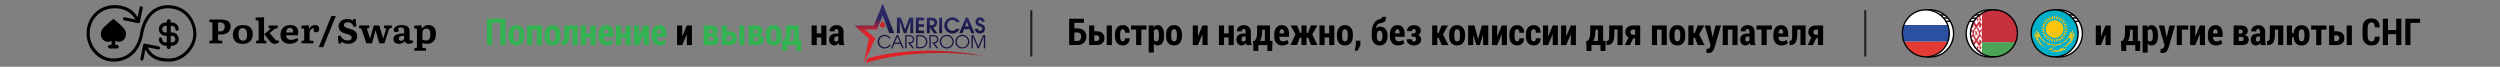 <?xml version="1.0" encoding="UTF-8"?>
<svg id="a" xmlns="http://www.w3.org/2000/svg" xmlns:xlink="http://www.w3.org/1999/xlink" viewBox="0 0 970 25.9">
  <rect x="0" y="0" width="970" height="25.9" fill="#808080" stroke="none"/>
  <defs>
    <linearGradient id="b" x1="335.77" y1="153.08" x2="382.5" y2="153.08" gradientTransform="translate(0 175.12) scale(1 -1)" gradientUnits="userSpaceOnUse">
      <stop offset=".33" stop-color="#df2128"/>
      <stop offset="1" stop-color="#9b1e21"/>
    </linearGradient>
    <linearGradient id="c" x1="337.42" y1="162.62" x2="337.42" y2="168.21" gradientTransform="translate(0 175.12) scale(1 -1)" gradientUnits="userSpaceOnUse">
      <stop offset="0" stop-color="#e0242b"/>
      <stop offset="1" stop-color="#292764"/>
    </linearGradient>
    <linearGradient id="d" x1="344.42" y1="162.44" x2="344.42" y2="168.39" gradientTransform="translate(0 175.12) scale(1 -1)" gradientUnits="userSpaceOnUse">
      <stop offset="0" stop-color="#171442"/>
      <stop offset="1" stop-color="#292865"/>
    </linearGradient>
    <linearGradient id="e" x1="351.17" y1="162.27" x2="351.17" y2="168.56" xlink:href="#d"/>
    <linearGradient id="f" x1="356.96" y1="162.27" x2="356.96" y2="168.56" xlink:href="#d"/>
    <linearGradient id="g" x1="361.65" y1="162.27" x2="361.65" y2="168.56" xlink:href="#d"/>
    <linearGradient id="h" x1="364.96" y1="162.27" x2="364.96" y2="168.56" xlink:href="#d"/>
    <linearGradient id="i" x1="369.36" y1="162.27" x2="369.36" y2="168.56" xlink:href="#d"/>
    <linearGradient id="j" x1="375.16" y1="162.27" x2="375.16" y2="168.56" xlink:href="#d"/>
    <linearGradient id="k" x1="380.23" y1="162.27" x2="380.23" y2="168.56" xlink:href="#d"/>
    <clipPath id="l">
      <ellipse cx="747.22" cy="12.94" rx="9.09" ry="9.13" transform="translate(150.13 462.37) rotate(-37.96)" fill="none" stroke-width="0"/>
    </clipPath>
    <clipPath id="m">
      <rect x="733.09" y="3.23" width="27.22" height="19.44" rx="1.94" ry="1.94" fill="none" stroke-width="0"/>
    </clipPath>
    <mask id="n" data-name="mask" x="733.09" y="3.23" width="27.22" height="19.44" maskUnits="userSpaceOnUse">
      <g id="o" data-name="mask0 503 2726">
        <rect x="733.33" y="3.47" width="26.73" height="18.96" rx="1.7" ry="1.7" fill="#fff" stroke="#fff" stroke-miterlimit="114.29" stroke-width=".49"/>
      </g>
    </mask>
    <clipPath id="p">
      <ellipse cx="797.19" cy="12.94" rx="9.09" ry="9.13" transform="translate(160.7 493.11) rotate(-37.96)" fill="none" stroke-width="0"/>
    </clipPath>
    <clipPath id="q">
      <rect x="783.06" y="3.23" width="27.22" height="19.44" rx="1.94" ry="1.94" fill="none" stroke-width="0"/>
    </clipPath>
    <clipPath id="r">
      <ellipse cx="773.66" cy="12.94" rx="9.13" ry="9.09" transform="translate(287.56 614.96) rotate(-52.04)" fill="none" stroke-width="0"/>
    </clipPath>
    <clipPath id="s">
      <rect x="760.56" y="3.23" width="27.22" height="19.44" rx="1.94" ry="1.94" fill="none" stroke-width="0"/>
    </clipPath>
  </defs>
  <g>
    <path d="m341.46,10c.01-1.04.98-1.73.98-1.73,0,0,.96.69.96,1.73v.02c0,.29-.25.52-.54.52-.15,0-.29-.07-.39-.17,0,.22.11.42.29.54v.04h-.67v-.04c.18-.12.29-.32.3-.54-.2.22-.54.23-.76.03-.11-.1-.17-.24-.17-.39h0Z" fill="#ce2128" stroke-width="0"/>
    <path d="m335.77,24.42l1.09-1.84s19.7-6.12,45.65-.68c0,0-23.55-4.32-46.74,2.52h0Z" fill="url(#b)" stroke-width="0"/>
    <path d="m343.24,18.37c-1.19-.03-2.14-.99-2.17-2.18,0-1.15.96-2.2,2.16-2.2.71,0,1.38.35,1.78.94h.58c-.2-.48-1.03-1.4-2.35-1.4-1.47-.04-2.68,1.12-2.72,2.59-.04,1.47,1.12,2.68,2.59,2.72.05,0,.09,0,.14,0,.99-.01,1.9-.56,2.37-1.44h-.58c-.69.94-1.53.97-1.78.97Z" fill="#161341" stroke-width="0"/>
    <path d="m347.89,13.61l-2.19,5.13h.52l.76-1.73h2.39l.74,1.73h.56l-2.21-5.13h-.58Zm-.72,2.94l1.01-2.36.98,2.36h-1.99Z" fill="#161341" stroke-width="0"/>
    <path d="m354.72,15.27c0-.63-.35-1.2-.92-1.46-.24-.11-.58-.19-1.26-.19h-1.31v5.13h.51v-4.67h.9c.34-.03.69.04,1,.19.54.32.72,1.01.41,1.55-.15.26-.4.45-.69.52-.23.07-.45.08-1.1.08l1.75,2.33h.65l-1.45-1.92c.85-.02,1.52-.72,1.52-1.56Z" fill="#161341" stroke-width="0"/>
    <path d="m358.65,14.04c-.51-.29-1.09-.44-1.67-.42h-1.49v5.13h1.5c.59.01,1.16-.13,1.67-.42,1.18-.77,1.52-2.35.76-3.53-.2-.3-.46-.56-.76-.76h0Zm-.15,3.83c-.59.42-1.3.42-1.76.42h-.74v-4.2h.74c.76,0,1.24.1,1.69.4.55.39.87,1.03.87,1.7,0,.65-.3,1.27-.8,1.68h0Z" fill="#161341" stroke-width="0"/>
    <path d="m364.1,15.27c0-.62-.35-1.2-.92-1.46-.24-.11-.58-.19-1.26-.19h-1.31v5.13h.51v-4.67h.9c.34-.03.69.04,1,.19.54.32.72,1.01.41,1.55-.15.26-.4.45-.69.52-.23.07-.45.08-1.1.08l1.74,2.33h.65l-1.45-1.92c.85-.02,1.53-.71,1.53-1.56Z" fill="#161341" stroke-width="0"/>
    <path d="m367.35,13.52c-1.49,0-2.7,1.19-2.71,2.68,0,0,0,0,0,0,0,1.44,1.26,2.62,2.71,2.62s2.72-1.14,2.72-2.66c-.02-1.48-1.24-2.67-2.72-2.65Zm0,4.85c-1.21,0-2.19-1-2.18-2.21,0-1.21,1-2.19,2.21-2.18,1.21,0,2.18.99,2.18,2.2-.01,1.21-1,2.19-2.21,2.19h0Z" fill="#161341" stroke-width="0"/>
    <path d="m373.38,13.52c-1.49-.01-2.7,1.19-2.71,2.67,0,0,0,0,0,0,0,1.44,1.26,2.62,2.71,2.62s2.72-1.14,2.72-2.66c-.02-1.48-1.24-2.67-2.72-2.65Zm0,4.85c-1.21,0-2.19-1-2.18-2.21,0-1.21,1-2.19,2.21-2.18,1.21,0,2.18.99,2.18,2.2-.01,1.21-1,2.19-2.21,2.19h0Z" fill="#161341" stroke-width="0"/>
    <polygon points="379.58 17.98 377.72 13.61 376.93 13.61 376.93 18.75 377.44 18.75 377.44 14.18 377.45 14.18 379.36 18.75 379.8 18.75 381.72 14.18 381.73 14.18 381.73 18.75 382.25 18.75 382.25 13.61 381.46 13.61 379.58 17.98" fill="#161341" stroke-width="0"/>
    <polygon points="342.44 1.68 338.98 9.91 331.51 9.91 337.13 14.97 335.21 24.46 339.62 14.89 335.64 11.47 340.27 11.47 343.33 4.06 342.44 1.68" fill="url(#c)" stroke-width="0"/>
    <path d="m341.86,3.07l.65-1.62,4.46,11.37h-1.99l-2.5-6.79" fill="url(#d)" stroke-width="0"/>
    <path d="m348.01,6.85h1.55l1.61,4.58h.02l1.59-4.57h1.55v6.03h-1.12v-4.53h-.02l-1.55,4.53h-.95l-1.55-4.53h-.02v4.53h-1.11v-6.04Z" fill="url(#e)" stroke-width="0"/>
    <path d="m355.34,6.85h3.25v1.05h-2.13v1.48h2.04v1.05h-2.04v1.42h2.13v1.05h-3.25v-6.04Z" fill="url(#f)" stroke-width="0"/>
    <path d="m359.6,6.85h1.85c.7,0,1.13.13,1.47.41.45.35.71.89.71,1.46,0,.54-.21,1.06-.58,1.45-.28.26-.63.43-1,.5l1.64,2.23h-1.35l-1.6-2.31h0v2.31h-1.12v-6.04Zm1.13,2.89h.72c.92,0,1.08-.61,1.08-.93s-.2-.92-1.08-.92h-.72v1.84Z" fill="url(#g)" stroke-width="0"/>
    <path d="m364.41,6.85h1.12v6.04h-1.12v-6.04Z" fill="url(#h)" stroke-width="0"/>
    <path d="m372.32,11.2c-.5,1.1-1.59,1.8-2.79,1.8-1.74-.02-3.14-1.43-3.15-3.16.02-1.72,1.41-3.1,3.12-3.12,1.23,0,2.35.72,2.85,1.84h-1.27c-.43-.5-.95-.8-1.61-.8-.98,0-1.97.87-1.97,2.09,0,1.14.94,2.1,2.01,2.1.81,0,1.25-.47,1.52-.76h1.3Z" fill="url(#i)" stroke-width="0"/>
    <path d="m374.71,6.85h.87l2.53,6.04h-1.24l-.64-1.56h-2.16l-.64,1.56h-1.23l2.51-6.04Zm-.26,3.43h1.39l-.68-1.85h-.02l-.68,1.85Z" fill="url(#j)" stroke-width="0"/>
    <path d="m379.45,11.15c.06.6.46.81.8.81.43.03.81-.3.83-.74,0,0,0-.01,0-.02,0-.62-.4-.73-1.15-1.02-.47-.17-1.44-.47-1.44-1.74,0-.95.76-1.72,1.7-1.72.02,0,.04,0,.07,0,.96,0,1.76.76,1.78,1.72h-1.14c-.05-.54-.37-.68-.68-.68-.33-.01-.61.25-.62.58,0,.01,0,.02,0,.04,0,.52.39.64,1,.84.5.16,1.57.55,1.57,1.86s-1.01,1.92-1.96,1.92c-.78,0-1.9-.52-1.97-1.85h1.18Z" fill="url(#k)" stroke-width="0"/>
  </g>
  <g>
    <path d="m55.53,13.33h0s0,0,0,0c0,0,0,0,0,0,0,0,0-.01,0-.02,0-.02,0-.05.01-.08.01-.07.03-.19.05-.33.05-.29.13-.7.26-1.19.25-.99.68-2.3,1.39-3.59,1.41-2.57,3.9-5.04,8.31-4.9,6.28.2,9.45,5.41,9.45,10.04,0,2.25-1.04,4.62-2.77,6.43-1.72,1.8-4.08,3.01-6.66,3.01-3.53,0-5.43-.95-6.59-2.04-.59-.56-1.01-1.17-1.37-1.77-.1-.17-.19-.34-.29-.5l4.06.8c.33.07.65-.15.71-.48.07-.33-.15-.65-.48-.71l-5.37-1.06c-.33-.07-.65.15-.71.48l-1.06,5.37c-.07.33.15.65.48.71.33.06.65-.15.71-.48l.74-3.78c.05.09.1.18.15.27.39.65.88,1.37,1.58,2.04,1.43,1.35,3.65,2.38,7.42,2.38,2.97,0,5.63-1.38,7.54-3.38,1.91-2,3.11-4.65,3.11-7.27,0-5.1-3.52-11.03-10.63-11.26-5.02-.16-7.87,2.7-9.42,5.53-.77,1.41-1.24,2.82-1.51,3.87-.14.53-.22.97-.28,1.28-.03.16-.05.28-.06.37,0,.04-.01.08-.01.1,0,.01,0,.02,0,.03,0,0,0,0,0,0,0,0,0,0,0,0,0,0,0,0,0,0,0,0,0,0,0,0,0,0,0,0,0,.01,0,.02,0,.04-.01.07-.01.07-.03.17-.05.3-.05.26-.13.63-.26,1.09-.26.91-.69,2.11-1.42,3.3-1.44,2.37-4,4.73-8.61,4.73s-8.98-4.2-9.13-9.45c-.16-5.4,3.79-9.8,9.15-10.02,3.49-.15,5.61,1.01,6.94,2.26.75.71,1.24,1.44,1.6,2.05l-4.06-.84c-.33-.07-.65.14-.72.47-.07.33.14.65.47.72l5.37,1.1c.33.07.65-.14.72-.47l1.1-5.37c.07-.33-.14-.65-.47-.72-.33-.07-.65.14-.72.47l-.78,3.78c-.39-.63-.94-1.39-1.67-2.08-1.56-1.48-4-2.76-7.82-2.6-6.06.25-10.5,5.24-10.32,11.28.17,5.84,4.81,10.63,10.35,10.63,5.13,0,8.04-2.67,9.65-5.31.8-1.31,1.27-2.62,1.55-3.6.14-.49.23-.9.28-1.19.03-.14.05-.26.06-.34,0-.04.01-.07.01-.09,0-.01,0-.02,0-.03,0,0,0,0,0,0,0,0,0,0,0,0,0,0,0,0,0,0" stroke-width="0"/>
    <path d="m44.84,15.9c1.49.71,3.09.15,3.75-1.37.55-1.26.31-2.44-.53-3.5-1.05-1.33-2.41-2.32-3.68-3.41-.26-.22-.58-.19-.85.04-1.06.94-2.15,1.86-3.17,2.85-.79.77-1.31,1.71-1.25,2.88.12,2.33,2.4,3.44,4.03,2.5.03-.02.08-.01.14-.02v1.55c-.24,0-.46,0-.68,0-.43.02-.7.3-.69.72,0,.4.28.67.7.68.93,0,1.85,0,2.78,0,.41,0,.69-.29.7-.68,0-.4-.28-.7-.71-.72-.22,0-.44,0-.67,0v-1.56c.06.01.1.02.14.04Z" stroke-width="0"/>
    <path d="m64.19,16.45c-.71,0-1.28-.58-1.28-1.28,0-.35-.29-.64-.64-.64s-.64.29-.64.64c0,1.41,1.16,2.57,2.57,2.57h.52v.52c0,.43.35.77.77.77s.77-.35.77-.77v-.52h.51c1.41,0,2.57-1.16,2.57-2.57s-1.16-2.57-2.57-2.57h-.51v-2.57h.51c.71,0,1.28.58,1.28,1.28,0,.35.29.64.64.64s.64-.29.64-.64c0-1.41-1.16-2.57-2.57-2.57h-.51v-.51c0-.43-.35-.77-.77-.77s-.77.35-.77.77v.51h-.52c-1.41,0-2.57,1.16-2.57,2.57s1.16,2.57,2.57,2.57h.52v2.57h-.52Zm2.06-2.57h.51c.71,0,1.28.58,1.28,1.28s-.58,1.28-1.28,1.28h-.51v-2.57Zm-2.06-1.28c-.71,0-1.28-.58-1.28-1.28s.58-1.28,1.28-1.28h.52v2.57h-.52Z" stroke-width="0"/>
    <g>
      <path d="m94.34,9.71c-2.39,0-3.99,1.27-3.99,3.8,0,2.26,1.38,3.51,3.73,3.51,2.55,0,4.01-1.35,4.01-3.78s-1.51-3.52-3.74-3.52Zm-.05,6.08c-1.14,0-1.73-.86-1.73-2.67,0-1.59.61-2.2,1.57-2.2,1.07,0,1.75.7,1.75,2.59,0,1.52-.49,2.28-1.59,2.28Z" stroke-width="0"/>
      <path d="m85.49,7.57h-4.22v1.01l.65.03c.42.03.49.21.49.63v5.9c0,.54-.13.62-.45.63l-.69.05v1.01h4.97v-1.01l-1.08-.05c-.46-.03-.56-.17-.56-.65v-1.79c.21.04.7.07,1.19.07,1.67,0,3.68-.77,3.68-3.08s-1.88-2.75-3.98-2.75Zm-.19,4.62c-.29,0-.52-.03-.7-.05v-3.43h.66c1.23,0,1.92.41,1.92,1.64s-.62,1.84-1.88,1.84Z" stroke-width="0"/>
      <path d="m107.57,15.72c-.4,0-.67-.2-1.08-.7l-1.88-2.21,1.71-1.39c.33-.28.58-.42.94-.46l.52-.05v-1.01h-3.47l-.19.97.54.05c.29.04.3.33.03.56l-2.08,1.67v.21s2.01,2.54,2.01,2.54c.62.79,1.16,1.08,2.01,1.08.62,0,1.26-.24,1.68-.57l-.21-.79c-.24.08-.4.11-.53.11Z" stroke-width="0"/>
      <path d="m159.48,15.72c-.41,0-.56-.22-.56-.6v-2.86c0-1.6-.82-2.54-3.04-2.54-1.83,0-3.15.85-3.15,1.9,0,.54.33.86.98.86s1.05-.3,1.05-.71c0-.16-.11-.41-.37-.82.24-.19.67-.29,1.14-.29,1.08,0,1.3.6,1.3,1.39v.9c-2.99.11-4.18.62-4.18,2.22,0,1.11.83,1.84,2.17,1.84,1.1,0,1.81-.48,2.24-1.1.15.66.65,1.1,1.53,1.1.7,0,1.36-.3,1.72-.6l-.2-.82c-.21.08-.4.12-.62.12Zm-2.66-.94c0,.61-.5,1.03-1.19,1.03-.58,0-.9-.34-.9-.87,0-.73.63-1.03,2.09-1.03v.87Z" stroke-width="0"/>
      <path d="m135.47,11.11c-1.38-.37-2.04-.71-2.04-1.47,0-.66.61-1.01,1.43-1.01.97,0,1.88.38,2.38,1.77l1.05-.21-.28-2.82h-.87l-.2.65c-.58-.41-1.28-.65-2.2-.65-2.39,0-3.37,1.61-3.37,2.83,0,1.75,1.14,2.42,2.95,2.91,1.53.42,2.12.77,2.12,1.55,0,.66-.56,1.03-1.56,1.03-1.24,0-2.24-.63-2.73-1.88l-1.05.15.25,2.94h.94l.2-.71c.61.48,1.59.82,2.63.82,1.81,0,3.48-1.06,3.48-2.96,0-1.75-1.15-2.39-3.13-2.94Z" stroke-width="0"/>
      <path d="m148.94,10.88l.41.05c.41.05.49.25.34.74l-.99,3.17h-.08l-1.44-4.95h-2.16l-1.4,4.97h-.07l-1.04-3.27c-.16-.46-.11-.66.22-.67l.56-.03v-1.01h-3.88l-.16,1.03.52.05c.4.03.48.25.65.74l1.71,5.11h2.2l1.35-4.97h.07l1.43,4.97h1.98l1.61-5.04c.21-.65.41-.82.75-.85l.5-.05v-.99h-2.95l-.13.98Z" stroke-width="0"/>
      <path d="m166.26,9.71c-1.23,0-1.96.53-2.51,1.35h-.08l-.11-1.14-.24-.12-2.54.17-.12,1.05.62.04c.44.03.5.21.5.81v6.14c0,.5-.15.62-.41.65l-.61.04v.99h4.52v-.99l-.94-.07c-.38-.03-.46-.2-.46-.62v-1.39c.45.25,1.14.4,1.8.4,2.29,0,3.48-1.49,3.48-3.9,0-2.21-1.1-3.4-2.91-3.4Zm-.91,6.01c-.54,0-1.16-.17-1.46-.4v-2.58c0-.99.57-1.65,1.59-1.65s1.48.71,1.48,2.18c0,1.69-.56,2.45-1.61,2.45Z" stroke-width="0"/>
      <polygon points="123.68 18.28 125.41 18.28 130.28 6.22 128.56 6.22 123.68 18.28" stroke-width="0"/>
      <path d="m113.03,15.47c-1.18,0-1.96-.6-2.02-1.79h4.56c.09-.44.12-.9.12-1.35,0-1.67-1.16-2.62-3.03-2.62-2.26,0-3.84,1.39-3.84,3.85,0,2.08,1.34,3.45,3.69,3.45,1.4,0,2.57-.62,3.31-1.49l-.67-.78c-.61.45-1.28.73-2.12.73Zm-.49-4.63c.74,0,1.14.44,1.14,1.14,0,.19-.01.38-.04.61h-2.63c.08-1.04.62-1.75,1.53-1.75Z" stroke-width="0"/>
      <path d="m102.45,15.19V6.83l-.2-.15-3,.12-.08,1.06.62.04c.49.03.56.21.56.81v6.48c0,.46-.08.6-.38.61l-.61.04v.99h4v-.98l-.49-.05c-.34-.03-.41-.17-.41-.61Z" stroke-width="0"/>
      <path d="m122.22,9.71c-.95,0-1.76.56-2.25,1.43h-.07l-.12-1.22-.21-.12-2.55.17-.12,1.05.63.04c.42.03.49.19.49.79v3.29c0,.5-.09.63-.38.65l-.62.04v.99h4.58v-.98l-1.07-.05c-.33-.01-.4-.16-.4-.62v-2.43c0-1.16.95-2,1.79-1.69-.19.41-.24.58-.24.77,0,.4.3.71.99.71.77,0,1.16-.5,1.16-1.36s-.61-1.46-1.61-1.46Z" stroke-width="0"/>
    </g>
  </g>
  <g>
    <path d="m196.13,17.48h-1.99v-8.62h-3.18v8.62h-2V7.26h7.17v10.22Z" fill="#33b352" stroke-width="0"/>
    <path d="m197.3,13.22c0-1.02.27-1.85.81-2.5.54-.65,1.3-.97,2.27-.97s1.73.32,2.27.97c.54.65.81,1.48.81,2.5v.94c0,1.03-.27,1.86-.81,2.51-.54.64-1.3.96-2.27.96s-1.74-.32-2.28-.96-.81-1.48-.81-2.51v-.94Zm1.99.94c0,.59.08,1.05.25,1.38.16.33.45.5.86.5s.67-.17.84-.5c.17-.33.25-.79.25-1.37v-.94c0-.57-.08-1.03-.25-1.37-.17-.34-.45-.51-.85-.51s-.68.17-.85.51c-.17.34-.25.8-.25,1.36v.94Z" fill="#33b352" stroke-width="0"/>
    <path d="m210.27,17.48h-2v-6h-1.78v6h-1.99v-7.59h5.77v7.59Z" fill="#33b352" stroke-width="0"/>
    <path d="m211.29,13.22c0-1.02.27-1.85.81-2.5.54-.65,1.3-.97,2.27-.97s1.73.32,2.27.97c.54.65.81,1.48.81,2.5v.94c0,1.03-.27,1.86-.81,2.51-.54.64-1.3.96-2.27.96s-1.74-.32-2.28-.96-.81-1.48-.81-2.51v-.94Zm1.99.94c0,.59.08,1.05.25,1.38.16.33.45.5.86.5s.67-.17.84-.5c.17-.33.25-.79.25-1.37v-.94c0-.57-.08-1.03-.25-1.37-.17-.34-.45-.51-.85-.51s-.68.17-.85.51c-.17.34-.25.8-.25,1.36v.94Z" fill="#33b352" stroke-width="0"/>
    <path d="m224.15,9.89v7.59h-1.99v-6h-1.24v1.66c0,1.5-.21,2.6-.62,3.29-.41.7-1.12,1.05-2.12,1.05h-.27l-.03-1.61h.18c.39,0,.63-.18.73-.54.1-.36.14-1.09.14-2.19v-3.26h5.23Z" fill="#33b352" stroke-width="0"/>
    <path d="m231.14,17.48h-2v-2.94h-1.77v2.94h-1.99v-7.59h1.99v3.06h1.77v-3.06h2v7.59Z" fill="#33b352" stroke-width="0"/>
    <path d="m235.37,17.63c-.95,0-1.71-.31-2.27-.94s-.84-1.42-.84-2.37v-1.07c0-1.02.26-1.86.78-2.52.52-.65,1.24-.98,2.16-.98s1.58.3,2.06.89c.49.59.73,1.4.73,2.43v1.22h-3.75v.03c0,.5.11.91.34,1.24.23.32.57.48,1.03.48.37,0,.68-.04.91-.13s.51-.22.84-.42l.51,1.27c-.26.25-.61.46-1.05.62-.44.16-.92.25-1.44.25Zm-.17-6.29c-.32,0-.55.15-.7.44-.15.29-.23.68-.25,1.18h1.79v-.28c0-.42-.07-.75-.2-.98s-.34-.35-.64-.35Z" fill="#33b352" stroke-width="0"/>
    <path d="m244.73,17.48h-2v-2.94h-1.77v2.94h-1.99v-7.59h1.99v3.06h1.77v-3.06h2v7.59Z" fill="#33b352" stroke-width="0"/>
    <path d="m249.75,9.89h1.99v7.59h-1.99v-4.15h-.04s-1.74,4.15-1.74,4.15h-2v-7.59h2v4.14h.04s1.74-4.14,1.74-4.14Z" fill="#33b352" stroke-width="0"/>
    <path d="m255.96,17.63c-.95,0-1.71-.31-2.27-.94s-.84-1.42-.84-2.37v-1.07c0-1.02.26-1.86.78-2.52.52-.65,1.24-.98,2.16-.98s1.58.3,2.06.89c.49.59.73,1.4.73,2.43v1.22h-3.75v.03c0,.5.11.91.34,1.24.23.32.57.48,1.03.48.37,0,.68-.04.91-.13s.51-.22.84-.42l.51,1.27c-.26.25-.61.46-1.05.62-.44.16-.92.25-1.44.25Zm-.17-6.29c-.32,0-.55.15-.7.44-.15.29-.23.68-.25,1.18h1.79v-.28c0-.42-.07-.75-.2-.98s-.34-.35-.64-.35Z" fill="#33b352" stroke-width="0"/>
    <path d="m266.49,9.89h1.99v7.59h-1.99v-4.15h-.04s-1.74,4.15-1.74,4.15h-2v-7.59h2v4.14h.04s1.74-4.14,1.74-4.14Z" stroke-width="0"/>
    <path d="m273.01,17.48v-7.59h2.76c.87,0,1.54.18,2.02.53.48.36.73.88.73,1.58,0,.36-.11.67-.32.95-.21.28-.52.49-.91.64.53.11.93.32,1.19.63s.4.68.4,1.1c0,.72-.23,1.25-.69,1.61-.46.36-1.13.54-2,.54h-3.18Zm1.99-4.48h.82c.25,0,.43-.06.54-.18.11-.12.17-.3.17-.55,0-.27-.06-.48-.19-.6-.12-.13-.32-.19-.58-.19h-.77v1.52Zm0,1.31v1.58h1.19c.25,0,.43-.06.54-.19s.16-.32.16-.59-.05-.46-.15-.59c-.1-.14-.29-.21-.55-.21h-1.19Z" fill="#33b352" stroke-width="0"/>
    <path d="m282,12.12h1.03c.9,0,1.61.25,2.13.74.52.49.78,1.14.78,1.95s-.26,1.44-.78,1.93c-.52.49-1.23.73-2.13.73h-3.03v-7.59h2v2.24Zm0,1.59v2.17h1.03c.31,0,.54-.1.69-.3s.23-.46.23-.77-.08-.59-.23-.79-.38-.31-.69-.31h-1.03Zm6.84,3.76h-2v-7.59h2v7.59Z" fill="#33b352" stroke-width="0"/>
    <path d="m290.45,17.48v-7.59h2.76c.87,0,1.54.18,2.02.53.48.36.73.88.73,1.58,0,.36-.11.67-.32.95-.21.28-.52.49-.91.64.53.11.93.32,1.19.63s.4.68.4,1.1c0,.72-.23,1.25-.69,1.61-.46.36-1.13.54-2,.54h-3.18Zm1.99-4.48h.82c.25,0,.43-.06.54-.18.11-.12.17-.3.17-.55,0-.27-.06-.48-.19-.6-.12-.13-.32-.19-.58-.19h-.77v1.52Zm0,1.31v1.58h1.19c.25,0,.43-.06.54-.19s.16-.32.16-.59-.05-.46-.15-.59c-.1-.14-.29-.21-.55-.21h-1.19Z" fill="#33b352" stroke-width="0"/>
    <path d="m297.09,13.22c0-1.02.27-1.85.81-2.5.54-.65,1.3-.97,2.27-.97s1.73.32,2.27.97c.54.65.81,1.48.81,2.5v.94c0,1.03-.27,1.86-.81,2.51-.54.64-1.3.96-2.27.96s-1.74-.32-2.28-.96-.81-1.48-.81-2.51v-.94Zm1.99.94c0,.59.08,1.05.25,1.38.16.33.45.5.86.5s.67-.17.84-.5c.17-.33.25-.79.25-1.37v-.94c0-.57-.08-1.03-.25-1.37-.17-.34-.45-.51-.85-.51s-.68.17-.85.51c-.17.34-.25.8-.25,1.36v.94Z" fill="#33b352" stroke-width="0"/>
    <path d="m303.96,15.88c.42-.47.69-.94.81-1.41s.18-1.16.19-2.09v-2.5h4.99v6.01h.99l-.13,3.87h-1.86v-2.28h-3.52v2.28h-1.87l-.18-3.87h.58Zm2.99-3.5c-.03.76-.12,1.44-.26,2.02-.14.58-.33,1.08-.57,1.49h1.85v-4.39h-1.01v.88Z" fill="#33b352" stroke-width="0"/>
    <path d="m320.66,17.48h-2v-2.94h-1.77v2.94h-1.99v-7.59h1.99v3.06h1.77v-3.06h2v7.59Z" stroke-width="0"/>
    <path d="m325.63,17.48c-.06-.13-.11-.26-.15-.41-.04-.15-.08-.3-.1-.46-.19.31-.42.56-.68.74-.27.19-.58.28-.94.28-.63,0-1.13-.21-1.5-.62-.38-.41-.57-.96-.57-1.65,0-.74.24-1.32.72-1.73.48-.41,1.19-.62,2.14-.62h.75v-.62c0-.37-.07-.65-.2-.85s-.33-.3-.6-.3c-.22,0-.39.08-.5.24-.11.16-.17.39-.17.69h-1.93s-.02-.05-.02-.05c-.02-.66.22-1.22.73-1.68.51-.46,1.19-.69,2.02-.69.79,0,1.43.23,1.93.69.49.46.74,1.12.74,1.97v3.07c0,.37.03.72.08,1.05.05.32.13.64.24.95h-1.98Zm-1.3-1.35c.2,0,.39-.05.56-.16.17-.11.31-.25.4-.41v-1.4h-.75c-.3,0-.52.1-.66.32-.14.21-.2.48-.2.8,0,.25.06.46.18.62.12.16.28.24.48.24Z" stroke-width="0"/>
  </g>
  <g>
    <path d="m420.6,8.85h-3.75v2.17h1.28c1.02,0,1.84.29,2.45.87.61.58.91,1.36.91,2.32s-.3,1.77-.92,2.36c-.61.6-1.43.9-2.45.9h-3.28V7.26h5.75v1.59Zm-3.75,3.76v3.27h1.28c.43,0,.77-.16,1.01-.48.24-.32.36-.72.36-1.21s-.12-.84-.36-1.14c-.24-.3-.58-.45-1.01-.45h-1.28Z" stroke-width="0"/>
    <path d="m424.57,12.12h1.03c.9,0,1.61.25,2.13.74.52.49.78,1.14.78,1.95s-.26,1.44-.78,1.93c-.52.49-1.23.73-2.13.73h-3.03v-7.59h2v2.24Zm0,1.59v2.17h1.03c.31,0,.54-.1.69-.3s.23-.46.23-.77-.08-.59-.23-.79-.38-.31-.69-.31h-1.03Zm6.84,3.76h-2v-7.59h2v7.59Z" stroke-width="0"/>
    <path d="m435.67,16.03c.27,0,.48-.1.61-.3.14-.2.21-.49.21-.87h1.81l.02.04c.01.8-.23,1.45-.73,1.96s-1.14.77-1.92.77c-.98,0-1.74-.32-2.26-.96s-.79-1.47-.79-2.48v-.98c0-1.01.26-1.84.79-2.49.52-.65,1.27-.97,2.25-.97.82,0,1.48.26,1.96.79s.72,1.24.71,2.14v.03h-1.83c0-.41-.07-.74-.21-.99s-.35-.38-.63-.38c-.4,0-.67.17-.82.51-.15.34-.22.79-.22,1.36v.98c0,.58.07,1.04.22,1.36.15.33.43.49.84.49Z" stroke-width="0"/>
    <path d="m444.82,11.48h-1.99v6h-2.01v-6h-1.96v-1.59h5.96v1.59Z" stroke-width="0"/>
    <path d="m451.65,14.26c0,1.01-.22,1.82-.66,2.44-.44.62-1.06.92-1.85.92-.31,0-.58-.06-.82-.19-.24-.12-.45-.31-.63-.55v3.51h-1.99v-10.51h1.85l.07.75c.18-.29.4-.51.65-.66s.54-.23.87-.23c.8,0,1.42.33,1.86.99.44.66.66,1.52.66,2.6v.93Zm-1.99-.94c0-.6-.08-1.08-.25-1.44-.17-.36-.43-.54-.79-.54-.21,0-.39.05-.55.16s-.28.25-.37.45v3.58c.09.17.22.3.37.38s.34.13.56.13c.37,0,.64-.16.8-.47.16-.31.24-.75.24-1.3v-.93Z" stroke-width="0"/>
    <path d="m452.44,13.22c0-1.02.27-1.85.81-2.5.54-.65,1.3-.97,2.27-.97s1.73.32,2.27.97c.54.65.81,1.48.81,2.5v.94c0,1.03-.27,1.86-.81,2.51s-1.3.96-2.27.96-1.74-.32-2.28-.96c-.54-.64-.81-1.48-.81-2.51v-.94Zm1.99.94c0,.59.08,1.05.25,1.38s.45.5.86.5.67-.17.84-.5c.17-.33.25-.79.25-1.37v-.94c0-.57-.08-1.03-.25-1.37-.17-.34-.45-.51-.85-.51s-.68.17-.84.51c-.17.34-.25.8-.25,1.36v.94Z" stroke-width="0"/>
    <path d="m466.57,9.89h1.99v7.59h-1.99v-4.15h-.04s-1.74,4.15-1.74,4.15h-2v-7.59h2v4.14h.04s1.74-4.14,1.74-4.14Z" stroke-width="0"/>
    <path d="m478.7,17.48h-2v-2.94h-1.77v2.94h-1.99v-7.59h1.99v3.06h1.77v-3.06h2v7.59Z" stroke-width="0"/>
    <path d="m483.67,17.48c-.06-.13-.11-.26-.15-.41-.04-.15-.08-.3-.1-.46-.19.31-.42.56-.68.74-.27.19-.58.28-.94.28-.63,0-1.13-.21-1.51-.62-.38-.41-.56-.96-.56-1.65,0-.74.24-1.32.72-1.73s1.19-.62,2.14-.62h.75v-.62c0-.37-.07-.65-.2-.85-.13-.2-.33-.3-.6-.3-.22,0-.39.08-.51.24s-.17.39-.17.69h-1.93s-.02-.05-.02-.05c-.02-.66.22-1.22.73-1.68.51-.46,1.19-.69,2.02-.69.79,0,1.43.23,1.93.69s.74,1.12.74,1.97v3.07c0,.37.03.72.08,1.05.05.32.13.64.24.95h-1.98Zm-1.3-1.35c.2,0,.39-.05.56-.16.17-.11.31-.25.4-.41v-1.4h-.75c-.3,0-.52.1-.66.32-.14.21-.2.48-.2.8,0,.25.06.46.18.62.12.16.28.24.48.24Z" stroke-width="0"/>
    <path d="m486.75,15.88c.42-.47.69-.94.81-1.41s.18-1.16.19-2.09v-2.5h4.99v6.01h.99l-.13,3.87h-1.86v-2.28h-3.52v2.28h-1.87l-.18-3.87h.58Zm2.99-3.5c-.03.76-.12,1.44-.26,2.02s-.33,1.08-.57,1.49h1.85v-4.39h-1.01v.88Z" stroke-width="0"/>
    <path d="m497.52,17.63c-.95,0-1.71-.31-2.27-.94-.56-.63-.84-1.42-.84-2.37v-1.07c0-1.02.26-1.86.78-2.52.52-.65,1.24-.98,2.16-.98s1.58.3,2.06.89c.49.59.73,1.4.73,2.43v1.22h-3.75v.03c0,.5.11.91.34,1.24.23.32.57.48,1.03.48.37,0,.68-.04.91-.13s.51-.22.84-.42l.51,1.27c-.26.25-.61.46-1.05.62-.44.16-.92.25-1.44.25Zm-.17-6.29c-.32,0-.55.15-.7.44-.15.29-.23.68-.25,1.18h1.79v-.28c0-.42-.07-.75-.2-.98-.13-.23-.34-.35-.64-.35Z" stroke-width="0"/>
    <path d="m507.63,14.64h-.69v2.83h-1.99v-2.83h-.67l-1.01,2.83h-2.55l1.92-4.14-1.87-3.45h2.53l1.1,2.86h.56v-2.86h1.99v2.86h.58l1.09-2.86h2.53l-1.97,3.46,2.01,4.13h-2.55l-1.01-2.83Z" stroke-width="0"/>
    <path d="m517.72,17.48h-2v-2.94h-1.77v2.94h-1.99v-7.59h1.99v3.06h1.77v-3.06h2v7.59Z" stroke-width="0"/>
    <path d="m518.75,13.22c0-1.02.27-1.85.81-2.5.54-.65,1.3-.97,2.27-.97s1.73.32,2.27.97c.54.65.81,1.48.81,2.5v.94c0,1.03-.27,1.86-.81,2.51s-1.3.96-2.27.96-1.74-.32-2.28-.96c-.54-.64-.81-1.48-.81-2.51v-.94Zm1.99.94c0,.59.08,1.05.25,1.38s.45.5.86.5.67-.17.84-.5c.17-.33.25-.79.25-1.37v-.94c0-.57-.08-1.03-.25-1.37-.17-.34-.45-.51-.85-.51s-.68.17-.84.51c-.17.34-.25.8-.25,1.36v.94Z" stroke-width="0"/>
    <path d="m527.83,17.46l-1.02,2.18h-1.16l.41-2.24v-1.62h1.77v1.68Z" stroke-width="0"/>
    <path d="m535.45,10.32c.93,0,1.65.33,2.16.99s.77,1.51.77,2.56v.16c0,1.07-.27,1.94-.81,2.6-.54.66-1.29,1-2.26,1s-1.74-.33-2.28-1c-.54-.66-.81-1.53-.81-2.6v-1.05c0-1.68.28-2.97.84-3.88s1.27-1.46,2.15-1.66c.33-.07.58-.18.75-.3.17-.13.26-.32.26-.59h1.54v.04c.03.89-.15,1.48-.53,1.79-.38.3-1.04.53-1.96.7-.4.08-.71.28-.94.59-.23.31-.38.73-.44,1.28l.02.03c.21-.2.45-.35.72-.47s.55-.18.84-.18Zm-.15,1.59c-.39,0-.67.18-.84.54-.16.36-.25.83-.25,1.41v.16c0,.62.08,1.11.25,1.47.16.36.45.54.85.54s.67-.18.83-.54c.17-.36.25-.85.25-1.47v-.16c0-.59-.08-1.06-.25-1.42-.17-.36-.45-.53-.85-.53Z" stroke-width="0"/>
    <path d="m542.39,17.63c-.95,0-1.71-.31-2.27-.94-.56-.63-.84-1.42-.84-2.37v-1.07c0-1.02.26-1.86.78-2.52.52-.65,1.24-.98,2.16-.98s1.58.3,2.06.89c.49.59.73,1.4.73,2.43v1.22h-3.75v.03c0,.5.11.91.34,1.24.23.32.57.48,1.03.48.37,0,.68-.04.91-.13s.51-.22.84-.42l.51,1.27c-.26.25-.61.46-1.05.62-.44.16-.92.25-1.44.25Zm-.17-6.29c-.32,0-.55.15-.7.44-.15.29-.23.68-.25,1.18h1.79v-.28c0-.42-.07-.75-.2-.98-.13-.23-.34-.35-.64-.35Z" stroke-width="0"/>
    <path d="m548.62,12.97c.23,0,.4-.07.51-.22.11-.15.16-.36.16-.62s-.05-.47-.15-.63c-.1-.16-.27-.25-.51-.25s-.42.07-.55.22c-.13.14-.2.35-.2.6h-1.93l-.02-.04c-.02-.68.21-1.22.71-1.64s1.12-.62,1.88-.62c.85,0,1.52.19,2.02.57.49.38.74.92.74,1.62,0,.34-.09.65-.27.94-.18.29-.42.51-.74.67.36.15.64.38.84.68.19.3.29.67.29,1.1,0,.71-.27,1.26-.8,1.66-.53.4-1.22.6-2.08.6-.74,0-1.38-.2-1.92-.6s-.79-.97-.77-1.73l.02-.04h1.93c0,.26.07.48.21.64.14.17.36.25.65.25.27,0,.46-.09.59-.27.12-.18.19-.41.19-.69,0-.33-.07-.57-.2-.72s-.33-.23-.59-.23h-.91v-1.26h.91Z" stroke-width="0"/>
    <path d="m558.22,14.66h-.55v2.82h-1.99v-7.59h1.99v2.87h.53l1.12-2.87h2.52l-1.98,3.48,2.15,4.11h-2.66l-1.13-2.82Z" stroke-width="0"/>
    <path d="m562.28,13.22c0-1.02.27-1.85.81-2.5.54-.65,1.3-.97,2.27-.97s1.73.32,2.27.97c.54.65.81,1.48.81,2.5v.94c0,1.03-.27,1.86-.81,2.51s-1.3.96-2.27.96-1.74-.32-2.28-.96c-.54-.64-.81-1.48-.81-2.51v-.94Zm1.99.94c0,.59.08,1.05.25,1.38s.45.5.86.5.67-.17.84-.5c.17-.33.25-.79.25-1.37v-.94c0-.57-.08-1.03-.25-1.37-.17-.34-.45-.51-.85-.51s-.68.17-.84.51c-.17.34-.25.8-.25,1.36v.94Z" stroke-width="0"/>
    <path d="m573.48,15.09h.04l1.42-5.2h2.51v7.59h-2v-3.97h-.04s-1.23,3.97-1.23,3.97h-1.33l-1.19-3.82h-.04v3.82h-1.99v-7.59h2.46l1.4,5.2Z" stroke-width="0"/>
    <path d="m582.69,9.89h1.99v7.59h-1.99v-4.15h-.04s-1.74,4.15-1.74,4.15h-2v-7.59h2v4.14h.04s1.74-4.14,1.74-4.14Z" stroke-width="0"/>
    <path d="m588.71,16.03c.27,0,.48-.1.61-.3.14-.2.21-.49.21-.87h1.81l.02.04c.01.8-.23,1.45-.73,1.96-.5.51-1.14.77-1.92.77-.98,0-1.74-.32-2.26-.96s-.79-1.47-.79-2.48v-.98c0-1.01.26-1.84.79-2.49.52-.65,1.28-.97,2.25-.97.82,0,1.48.26,1.96.79s.72,1.24.71,2.14v.03h-1.83c0-.41-.07-.74-.21-.99s-.35-.38-.63-.38c-.4,0-.67.17-.82.51-.15.34-.22.79-.22,1.36v.98c0,.58.07,1.04.22,1.36s.43.49.84.49Z" stroke-width="0"/>
    <path d="m595.1,16.03c.27,0,.48-.1.61-.3.14-.2.21-.49.21-.87h1.81l.02.04c.01.8-.23,1.45-.73,1.96-.5.51-1.14.77-1.92.77-.98,0-1.74-.32-2.26-.96s-.79-1.47-.79-2.48v-.98c0-1.01.26-1.84.79-2.49.52-.65,1.28-.97,2.25-.97.82,0,1.48.26,1.96.79s.72,1.24.71,2.14v.03h-1.83c0-.41-.07-.74-.21-.99s-.35-.38-.63-.38c-.4,0-.67.17-.82.51-.15.34-.22.79-.22,1.36v.98c0,.58.07,1.04.22,1.36s.43.49.84.49Z" stroke-width="0"/>
    <path d="m602.46,9.89h1.99v7.59h-1.99v-4.15h-.04s-1.74,4.15-1.74,4.15h-2v-7.59h2v4.14h.04s1.74-4.14,1.74-4.14Z" stroke-width="0"/>
    <path d="m609.47,9.89h1.99v7.59h-1.99v-4.15h-.04s-1.74,4.15-1.74,4.15h-2v-7.59h2v4.14h.04s1.74-4.14,1.74-4.14Z" stroke-width="0"/>
    <path d="m616.02,15.88c.42-.47.69-.94.81-1.41s.18-1.16.19-2.09v-2.5h4.99v6.01h.99l-.13,3.87h-1.86v-2.28h-3.52v2.28h-1.87l-.18-3.87h.58Zm2.99-3.5c-.03.76-.12,1.44-.26,2.02s-.33,1.08-.57,1.49h1.85v-4.39h-1.01v.88Z" stroke-width="0"/>
    <path d="m629.59,9.89v7.59h-1.99v-6h-1.24v1.66c0,1.5-.21,2.6-.62,3.29-.41.7-1.12,1.05-2.12,1.05h-.27l-.03-1.61h.18c.39,0,.63-.18.73-.54.1-.36.14-1.09.14-2.19v-3.26h5.23Z" stroke-width="0"/>
    <path d="m636.4,9.89v7.59h-1.99v-2.62h-.73l-1.24,2.62h-2l1.42-3c-.4-.21-.7-.49-.92-.84s-.32-.76-.32-1.21c0-.74.26-1.36.78-1.83.52-.48,1.21-.71,2.08-.71h2.91Zm-3.78,2.61c0,.26.08.49.23.69s.37.3.65.3h.91v-2.01h-.92c-.28,0-.49.1-.64.31-.15.21-.23.44-.23.71Z" stroke-width="0"/>
    <path d="m646.71,17.48h-2v-6h-1.78v6h-1.99v-7.59h5.77v7.59Z" stroke-width="0"/>
    <path d="m647.73,13.22c0-1.02.27-1.85.81-2.5.54-.65,1.3-.97,2.27-.97s1.73.32,2.27.97c.54.65.81,1.48.81,2.5v.94c0,1.03-.27,1.86-.81,2.51s-1.3.96-2.27.96-1.74-.32-2.28-.96c-.54-.64-.81-1.48-.81-2.51v-.94Zm1.99.94c0,.59.08,1.05.25,1.38s.45.5.86.5.67-.17.84-.5c.17-.33.25-.79.25-1.37v-.94c0-.57-.08-1.03-.25-1.37-.17-.34-.45-.51-.85-.51s-.68.17-.84.51c-.17.34-.25.8-.25,1.36v.94Z" stroke-width="0"/>
    <path d="m657.61,14.66h-.55v2.82h-1.99v-7.59h1.99v2.87h.53l1.12-2.87h2.52l-1.98,3.48,2.15,4.11h-2.66l-1.13-2.82Z" stroke-width="0"/>
    <path d="m664.5,14.36v.08s1.12-4.55,1.12-4.55h2.13l-2.56,8.74c-.19.55-.45,1-.77,1.37-.32.37-.81.55-1.47.55-.16,0-.31-.01-.44-.04-.13-.03-.29-.07-.51-.13l.23-1.49c.08.01.14.02.17.03.04,0,.07.01.12.01.29,0,.51-.08.66-.23.15-.15.25-.35.32-.6l.18-.56-2.24-7.66h2.14l.91,4.48Z" stroke-width="0"/>
    <path d="m674.18,17.48h-2v-6h-1.78v6h-1.99v-7.59h5.77v7.59Z" stroke-width="0"/>
    <path d="m679.14,17.48c-.06-.13-.11-.26-.15-.41-.04-.15-.08-.3-.1-.46-.19.31-.42.56-.68.74-.27.19-.58.28-.94.28-.63,0-1.13-.21-1.51-.62-.38-.41-.56-.96-.56-1.65,0-.74.24-1.32.72-1.73s1.19-.62,2.14-.62h.75v-.62c0-.37-.07-.65-.2-.85-.13-.2-.33-.3-.6-.3-.22,0-.39.08-.51.24s-.17.39-.17.69h-1.93s-.02-.05-.02-.05c-.02-.66.22-1.22.73-1.68.51-.46,1.19-.69,2.02-.69.79,0,1.43.23,1.93.69s.74,1.12.74,1.97v3.07c0,.37.03.72.08,1.05.05.32.13.64.24.95h-1.98Zm-1.3-1.35c.2,0,.39-.05.56-.16.17-.11.31-.25.4-.41v-1.4h-.75c-.3,0-.52.1-.66.32-.14.21-.2.48-.2.8,0,.25.06.46.18.62.12.16.28.24.48.24Z" stroke-width="0"/>
    <path d="m687.48,11.48h-1.99v6h-2.01v-6h-1.96v-1.59h5.96v1.59Z" stroke-width="0"/>
    <path d="m691.19,17.63c-.95,0-1.71-.31-2.27-.94-.56-.63-.84-1.42-.84-2.37v-1.07c0-1.02.26-1.86.78-2.52.52-.65,1.24-.98,2.16-.98s1.58.3,2.06.89c.49.59.73,1.4.73,2.43v1.22h-3.75v.03c0,.5.11.91.34,1.24.23.32.57.48,1.03.48.37,0,.68-.04.91-.13s.51-.22.84-.42l.51,1.27c-.26.25-.61.46-1.05.62-.44.16-.92.25-1.44.25Zm-.17-6.29c-.32,0-.55.15-.7.44-.15.29-.23.68-.25,1.18h1.79v-.28c0-.42-.07-.75-.2-.98-.13-.23-.34-.35-.64-.35Z" stroke-width="0"/>
    <path d="m700.57,9.89v7.59h-1.99v-6h-1.24v1.66c0,1.5-.21,2.6-.62,3.29-.41.7-1.12,1.05-2.12,1.05h-.27l-.03-1.61h.18c.39,0,.63-.18.73-.54.1-.36.14-1.09.14-2.19v-3.26h5.23Z" stroke-width="0"/>
    <path d="m707.38,9.89v7.59h-1.99v-2.62h-.73l-1.24,2.62h-2l1.42-3c-.4-.21-.7-.49-.92-.84s-.32-.76-.32-1.21c0-.74.26-1.36.78-1.83.52-.48,1.21-.71,2.08-.71h2.91Zm-3.78,2.61c0,.26.08.49.23.69s.37.3.65.3h.91v-2.01h-.92c-.28,0-.49.1-.64.31-.15.21-.23.44-.23.71Z" stroke-width="0"/>
  </g>
  <line x1="400.14" y1="3.98" x2="400.14" y2="21.92" fill="none" stroke="#231f20" stroke-miterlimit="10" stroke-width=".81"/>
  <line x1="723.72" y1="3.98" x2="723.72" y2="21.92" fill="none" stroke="#231f20" stroke-miterlimit="10" stroke-width=".81"/>
  <g>
    <g>
      <g>
        <ellipse cx="748.82" cy="12.95" rx="9.15" ry="9.2" transform="translate(309.86 619.75) rotate(-55.11)" fill="#fff" stroke-width="0"/>
        <path d="m748.88,22.38c-1.08,0-2.17-.19-3.22-.57-4.91-1.77-7.47-7.18-5.73-12.07.84-2.36,2.56-4.25,4.83-5.32,2.28-1.08,4.86-1.2,7.24-.34,4.91,1.77,7.47,7.18,5.73,12.07-.85,2.36-2.56,4.25-4.83,5.32-1.28.6-2.64.9-4.02.9Zm-.11-18.34c-1.3,0-2.59.28-3.79.86-2.14,1.01-3.76,2.79-4.56,5.02-1.64,4.61.79,9.73,5.41,11.4,2.25.81,4.68.69,6.83-.32,2.14-1.01,3.76-2.79,4.56-5.02h0c1.65-4.61-.78-9.73-5.41-11.4-.99-.36-2.02-.53-3.04-.53Z" stroke-width="0"/>
      </g>
      <g>
        <line x1="751.46" y1="5.62" x2="754.61" y2="5.86" fill="none" stroke-width="0"/>
        <rect x="752.77" y="4.16" width=".53" height="3.17" transform="translate(689.82 756.14) rotate(-85.62)" stroke-width="0"/>
      </g>
      <g>
        <line x1="753.19" y1="6.91" x2="755.81" y2="7.04" fill="none" stroke-width="0"/>
        <rect x="754.24" y="5.66" width=".53" height="2.62" transform="translate(710.75 760.24) rotate(-87.21)" stroke-width="0"/>
      </g>
      <g>
        <line x1="754.39" y1="8.35" x2="756.71" y2="8.3" fill="none" stroke-width="0"/>
        <rect x="754.39" y="8.06" width="2.32" height=".53" transform="translate(-.02 14.34) rotate(-1.09)" stroke-width="0"/>
      </g>
      <g>
        <g clip-path="url(#l)">
          <g clip-path="url(#m)">
            <g>
              <rect x="733.33" y="3.47" width="26.73" height="18.96" rx="1.7" ry="1.7" fill="#fff" stroke="#f4f5f5" stroke-miterlimit="114.29" stroke-width=".49"/>
              <g mask="url(#n)">
                <g>
                  <path d="m733.09,16.19h27.22v-6.48h-27.22v6.48Z" fill="#2b50a2" fill-rule="evenodd" stroke-width="0"/>
                  <path d="m733.09,22.67h27.22v-6.48h-27.22v6.48Z" fill="#e43c35" fill-rule="evenodd" stroke-width="0"/>
                </g>
              </g>
            </g>
          </g>
        </g>
        <path d="m747.27,22.32h-.09c-5.16-.05-9.35-4.3-9.32-9.47,0-2.51.99-4.86,2.77-6.61s4.13-2.7,6.64-2.68c5.16.05,9.35,4.3,9.32,9.47-.02,2.5-1,4.86-2.78,6.61-1.76,1.73-4.07,2.68-6.54,2.68Zm-.1-18.23c-2.33,0-4.51.89-6.17,2.53-1.68,1.66-2.61,3.87-2.62,6.24-.02,4.88,3.92,8.89,8.8,8.94,2.36.02,4.58-.87,6.25-2.53,1.68-1.66,2.61-3.87,2.62-6.24h.27-.27c.03-4.88-3.92-8.9-8.8-8.94h-.08Z" stroke-width="0"/>
      </g>
    </g>
    <g>
      <g>
        <ellipse cx="798.79" cy="12.95" rx="9.15" ry="9.2" transform="translate(331.24 660.74) rotate(-55.11)" fill="#fff" stroke-width="0"/>
        <path d="m798.85,22.38c-1.08,0-2.17-.19-3.22-.57-4.91-1.77-7.47-7.18-5.73-12.07.84-2.36,2.56-4.25,4.83-5.32,2.28-1.08,4.86-1.2,7.24-.34,4.91,1.77,7.47,7.18,5.73,12.07-.85,2.36-2.56,4.25-4.83,5.32-1.28.6-2.64.9-4.02.9Zm-.11-18.34c-1.3,0-2.59.28-3.79.86-2.14,1.01-3.76,2.79-4.56,5.02-1.64,4.61.79,9.73,5.41,11.4,2.25.81,4.68.69,6.83-.32,2.14-1.01,3.76-2.79,4.56-5.02h0c1.65-4.61-.78-9.73-5.41-11.4-.99-.36-2.02-.53-3.04-.53Z" stroke-width="0"/>
      </g>
      <g>
        <line x1="801.43" y1="5.62" x2="804.58" y2="5.86" fill="none" stroke-width="0"/>
        <rect x="802.74" y="4.16" width=".53" height="3.17" transform="translate(735.97 805.97) rotate(-85.62)" stroke-width="0"/>
      </g>
      <g>
        <line x1="803.16" y1="6.91" x2="805.78" y2="7.04" fill="none" stroke-width="0"/>
        <rect x="804.21" y="5.66" width=".53" height="2.62" transform="translate(758.29 810.15) rotate(-87.21)" stroke-width="0"/>
      </g>
      <g>
        <line x1="804.36" y1="8.35" x2="806.68" y2="8.3" fill="none" stroke-width="0"/>
        <rect x="804.36" y="8.06" width="2.32" height=".53" transform="translate(-.01 15.29) rotate(-1.09)" stroke-width="0"/>
      </g>
      <g>
        <g clip-path="url(#p)">
          <g clip-path="url(#q)">
            <g>
              <path d="m820.45.33v25.5s-50.99.02-50.99.02V.35s50.99-.02,50.99-.02Z" fill="#00afc9" stroke-width="0"/>
              <path d="m800.23,18.29c.15-.03.31-.06.45-.11.14-.05.28-.11.45-.2.17-.09.37-.21.46-.29.09-.09.05-.15.03-.19-.02-.04-.02-.07-.03-.1.08,0,.16,0,.24-.03.08-.02.15-.07.14-.11,0-.04-.09-.07-.09-.11,0-.04.06-.08.13-.1s.12-.02.18-.05.12-.08.12-.11c0-.04-.03-.06-.07-.08.01-.03.02-.06.08-.11.06-.04.16-.1.25-.13.09-.04.17-.05.17-.08,0-.02-.08-.05-.15-.07.02-.03.03-.06.17-.14.14-.08.39-.22.51-.3s.09-.1.05-.11c-.04,0-.09,0-.14,0-.04,0-.08-.03-.12-.05.09-.07.18-.14.24-.2.06-.05.09-.09.12-.15s.05-.14.03-.18c-.01-.02-.04-.03-.07-.03-.02,0-.05,0-.07.01-.05.02-.08.05-.13.06-.02,0-.04,0-.06,0-.03,0-.06,0-.09,0,.09-.09.17-.19.23-.29.06-.11.08-.23.11-.35-.06-.01-.11-.02-.2-.02,0,0-.02,0-.03,0-.1,0-.24.02-.46.14-.21.12-.5.35-.69.58-.2.23-.3.45-.41.68-.53.24-1.06.48-1.41.69-.35.21-.51.4-.67.59-.33.07-.67.13-1.02.18s-.71.06-.99.19c-.28.13-.47.36-.74.56-.27.2-.6.37-.78.46-.18.09-.2.1-.21.11-.06,0-.12,0-.17.03-.05.02-.11.07-.16.11-.03.01-.06.02-.09.02h0s-.08-.01-.13-.02c0-.04-.01-.09.04-.14s.15-.12.2-.15.05-.02.24-.09.57-.22.82-.41c.26-.18.39-.4.53-.55s.27-.26.41-.36c.48-.06.96-.13,1.41-.24.45-.11.86-.27,1.29-.5.43-.23.87-.54,1.25-.89.38-.35.7-.76.94-1.09.24-.34.4-.6.53-.91.13-.31.23-.65.28-.87.05-.23.06-.34.09-.41.03-.06.07-.1.12-.1,0,0,.01,0,.02,0,.05,0,.11.06.14.11.03.05.05.11.03.3-.02.19-.06.5-.11.82.08-.11.15-.22.23-.44s.16-.55.21-.77c.05-.22.06-.32.09-.39.03-.07.08-.1.14-.11,0,0,0,0,.02,0,.06,0,.12.03.15.12.04.1.04.28,0,.5-.04.23-.11.51-.22.79-.11.28-.25.55-.39.81.11-.09.23-.19.38-.41.15-.22.34-.55.5-.72.11-.11.2-.15.28-.15.04,0,.08.01.1.03.07.05.06.16-.02.34-.08.18-.24.45-.45.73-.21.28-.47.58-.73.89.16-.09.32-.18.51-.37s.43-.47.59-.59c.07-.06.13-.08.17-.08.04,0,.07.02.09.05.04.05.05.1-.05.26-.1.16-.32.42-.56.65-.24.24-.51.46-.77.68.02.02.04.04.09.04,0,0,.02,0,.03,0,.04,0,.09,0,.15-.04.08-.04.16-.1.28-.16.09-.05.19-.09.24-.09.02,0,.03,0,.04.01.03.04-.03.18-.09.28-.06.1-.1.15-.23.24-.13.1-.35.24-.55.37-.2.13-.4.23-.36.26.01.01.05.01.09.01.07,0,.16,0,.24,0,.03,0,.06,0,.09,0,.11.02.07.1-.06.17-.12.07-.33.14-.51.19-.18.05-.35.08-.4.11-.05.03,0,.05.14.06.14,0,.37,0,.42.03.05.03-.08.1-.3.16-.22.06-.55.11-.63.13-.08.03.09.04.22.06.14.02.24.04.24.07,0,.03-.1.06-.19.08-.09.02-.16.02-.26.03-.1.01-.22.03-.3.05s-.11.03-.15.06c-.04.02-.08.05,0,.09.07.04.26.09.31.14.05.05-.04.09-.11.13-.07.04-.12.06-.17.09-.14.09-.29.17-.45.24-.16.07-.34.11-.48.14-.14.03-.24.03-.36.03,0,0-.01,0-.02,0-.13,0-.28,0-.43-.01Z" fill="#fdc60d" stroke-width="0"/>
              <path d="m797.01,17.27l-.21.47c-.22-.12-.43-.25-.78-.28-.35-.03-.83.03-1.21-.14-.39-.17-.69-.58-1-.8-.32-.22-.66-.26-.95-.46-.29-.2-.54-.55-.83-.9-.29-.35-.61-.69-.79-.82-.06-.05-.11-.06-.14-.06-.06,0-.08.06-.1.11-.07-.03-.15-.06-.2-.06h0c-.06,0-.09.03-.13.06.09.11.17.23.23.35.06.12.08.25.1.37-.09-.02-.18-.04-.24-.04-.04,0-.07,0-.07.03-.01.05.12.19.22.3.11.11.19.18.28.25-.02,0-.04,0-.06,0-.12,0-.23,0-.23.05,0,.06.16.17.3.24.14.07.25.1.37.12,0,.03,0,.06,0,.1,0,.04-.02.09-.02.12,0,.03.04.05.09.07.05.02.13.04.13.08,0,.04-.08.08-.11.13-.03.05,0,.11.09.15s.28.07.3.11-.12.1-.15.15c-.03.05.04.09.11.13.06.04.12.07.23.09.11.02.28.02.28.06,0,.04-.14.11-.29.19.16.09.32.18.55.29.24.11.55.23.81.32.26.09.46.14.66.19-.24,0-.48,0-.9-.14-.43-.13-1.04-.4-1.65-.67.11-.03.22-.06.29-.09.06-.03.07-.05.08-.07-.2-.03-.4-.05-.53-.1-.14-.04-.21-.1-.28-.16.06-.03.12-.05.2-.07.08-.02.19-.04.2-.05,0-.02-.09-.04-.18-.06-.15-.01-.3-.02-.39-.05-.09-.03-.14-.07-.18-.12.04-.03.07-.06.15-.07.08-.01.2,0,.28-.01.08-.01.13-.04.14-.07,0-.03-.03-.05-.16-.07-.14-.02-.37-.02-.54-.08-.16-.05-.26-.16-.35-.26.04,0,.08,0,.12,0,.03,0,.05,0,.08,0,.07,0,.16.01.24.02.05,0,.11.02.17.02.01,0,.02,0,.03,0,.08,0,.17-.02.17-.04,0-.02-.1-.04-.19-.07-.09-.03-.16-.07-.24-.1-.3-.17-.6-.34-.79-.5-.19-.15-.27-.29-.25-.35,0-.02.03-.03.06-.03.05,0,.12.02.18.06.11.06.2.16.3.2.06.03.12.03.18.03.04,0,.08,0,.12,0,0,0,0,0,0,0,0,0-.04-.03-.24-.21-.25-.23-.76-.7-.99-.98-.24-.28-.21-.38-.15-.43.03-.03.06-.04.11-.04.05,0,.1.02.17.07.12.1.27.3.46.48.19.18.42.34.64.5-.15-.17-.31-.34-.52-.63-.21-.28-.48-.68-.61-.93-.14-.25-.15-.36-.08-.42.02-.02.06-.03.1-.03.07,0,.17.04.28.15.17.17.35.51.5.72.15.21.26.3.37.39-.16-.3-.33-.59-.45-.95-.12-.35-.2-.77-.18-.99.01-.23.11-.27.19-.27,0,0,.01,0,.02,0,.06,0,.1.04.15.18.05.15.11.43.16.64.05.21.09.36.14.51.06.14.13.28.21.41,0-.12-.02-.25-.03-.35-.02-.1-.04-.19-.06-.33-.02-.15-.04-.36,0-.46.03-.06.09-.08.14-.08.03,0,.05,0,.07,0,.05.01.04.03.13.38.09.35.27,1.04.81,1.81.53.77,1.41,1.61,2.31,2.09.9.48,1.83.59,2.76.7Z" fill="#fdc60d" stroke-width="0"/>
              <path d="m801.49,18.87l-1.5-.11c-.24,0-.47,0-.57.04-.09.03-.04.1-.06.15-.02.05-.12.08-.22.1.02.04.05.09,0,.17-.04.08-.15.21-.56.27-.4.06-1.1.05-1.52.07s-.56.08-.67.14c-.11.06-.18.12-.24.19s-.09.16-.12.24c.05,0,.11.02.16.02.06,0,.13-.01.2-.05.12-.07.26-.23.32-.23h0c.06,0,.06.16.06.31.07,0,.14,0,.22-.06s.18-.17.28-.29c.01.03.03.05.03.11,0,.06,0,.15,0,.24.02,0,.03,0,.05,0,.05,0,.11,0,.16-.04.07-.04.14-.14.19-.2.06-.06.1-.09.15-.12,0,.02.02.03.02.09,0,.05,0,.15-.01.24.05,0,.09.02.14.02.03,0,.05,0,.07,0,.06-.02.12-.07.16-.13.04-.06.08-.13.12-.2.03,0,.05.01.07.07.02.06.03.16.08.2.01.01.03.01.05.01.05,0,.11-.03.17-.07.07-.06.12-.14.18-.21.08.09.15.17.22.2.01,0,.03,0,.04,0,.05,0,.1-.04.15-.1.07-.08.16-.2.25-.31.01.07.02.15.08.19.03.02.07.04.11.04.04,0,.08-.02.12-.06.07-.09.12-.28.18-.33.01,0,.02-.01.03-.01.05,0,.11.08.19.13.05.04.12.06.18.06.04,0,.09-.01.12-.05.07-.08.09-.26.1-.44.06.05.11.09.19.13.06.03.14.06.23.06.03,0,.05,0,.08,0,.11-.03.23-.11.29-.2.06-.09.05-.17.05-.26Z" fill="#fdc60d" stroke-width="0"/>
              <path d="m796.54,18.72c-.33.04-.56.08-.68.13-.03,0-.05.02-.06.04,0,.07-.02.11-.05.13-.03.04-.06.06-.09.06,0,0-.02,0-.03,0,0,0-.02,0-.03,0l-.1-.02s-.04,0-.05,0c0,0,0,0,0,0,0,0-.01,0-.02,0s-.01,0-.02,0c-.01,0-.05,0-.11,0,0,0,0,0,0,0,0,0,0,0-.01,0-.02,0-.01-.02.02-.05h0s0,0,0,0c-.03,0-.06,0-.08-.01h0c-.14.09-.23.16-.26.22-.05.08-.04.17,0,.27.03-.04.05-.07.08-.09.03-.02.08-.04.16-.06v.11c.11-.05.19-.08.24-.09.01,0,.03,0,.04,0,.03,0,.06,0,.1,0h.11s.16-.02.34-.04c.07,0,.12,0,.14,0,.06,0,.23,0,.53,0,.26,0,.62,0,1.06,0l-.17-.06h-.61s-.33-.06-.33-.06l-.11.03-.32-.06.16-.21-.16-.02c.14-.08.23-.15.28-.21h0Z" fill="#fdc60d" stroke-width="0"/>
              <path d="m795.64,18.86s-.03,0-.04.01c-.02,0-.04.02-.06.03h0s0,.02,0,.03c0,0,0,.02,0,.03,0,.02.02.04.04.05,0,0,0,0,.01,0h0s0,0,0,0c0,0,0,0,.01,0,0,0,.01,0,.02-.01.01-.01.02-.03.02-.06,0,0,0-.01,0-.02,0,0,0-.01,0-.02,0-.01,0-.02-.01-.03h0Z" fill="#fdc60d" stroke-width="0"/>
              <path d="m800.62,11.28c0,1.9-1.54,3.44-3.44,3.44-1.9,0-3.44-1.54-3.44-3.44,0-1.9,1.54-3.44,3.44-3.44,1.9,0,3.44,1.54,3.44,3.44Z" fill="#fdc60d" stroke-width="0"/>
              <path d="m797.17,5.9c.14.43.27.86.27,1.12,0,.26-.14.33-.28.33s-.28-.08-.27-.33c0-.26.14-.69.28-1.12Z" fill="#fdc60d" stroke-width="0"/>
              <path d="m800.92,7.5c-.21.4-.42.81-.6.99-.09.09-.17.12-.25.12s-.14-.03-.18-.08c-.1-.1-.14-.25.04-.43.18-.18.58-.39.99-.6Z" fill="#fdc60d" stroke-width="0"/>
              <path d="m802.49,11.26c-.43.14-.86.27-1.12.27h0c-.26,0-.33-.14-.33-.28s.08-.27.33-.27h0c.26,0,.69.14,1.12.28Z" fill="#fdc60d" stroke-width="0"/>
              <path d="m800.93,15.04c-.4-.21-.81-.42-.99-.6-.18-.18-.14-.33-.04-.43.05-.05.11-.08.18-.08s.16.03.25.13c.18.18.39.58.6.99Z" fill="#fdc60d" stroke-width="0"/>
              <path d="m797.14,16.62c.14-.43.27-.87.27-1.12,0-.26-.14-.33-.28-.33h0c-.14,0-.28.08-.27.33,0,.26.14.69.28,1.12Z" fill="#fdc60d" stroke-width="0"/>
              <path d="m793.4,7.47c.4.21.81.42.99.6.18.18.14.33.04.43-.05.05-.11.08-.18.08-.07,0-.16-.03-.25-.13-.18-.18-.39-.58-.6-.99Z" fill="#fdc60d" stroke-width="0"/>
              <path d="m791.82,11.25c.43-.14.86-.27,1.12-.27h0c.26,0,.33.14.33.28s-.08.27-.33.27h0c-.26,0-.69-.14-1.12-.28Z" fill="#fdc60d" stroke-width="0"/>
              <path d="m793.38,15.03c.21-.4.42-.81.6-.99.09-.09.17-.12.25-.12.07,0,.14.04.18.08.1.1.14.25-.04.43-.18.18-.58.39-.99.6Z" fill="#fdc60d" stroke-width="0"/>
              <path d="m798.21,6.01c.05.45.1.9.05,1.15-.04.21-.16.28-.27.28-.02,0-.04,0-.06,0-.14-.03-.26-.13-.21-.38.05-.25.27-.65.49-1.05Z" fill="#fdc60d" stroke-width="0"/>
              <path d="m801.6,8.29c-.28.36-.56.71-.78.85-.08.06-.16.08-.22.08-.09,0-.16-.05-.21-.12-.08-.11-.09-.27.12-.41.21-.14.65-.27,1.08-.4Z" fill="#fdc60d" stroke-width="0"/>
              <path d="m802.39,12.29c-.32.04-.64.07-.89.07-.1,0-.19,0-.26-.02-.25-.05-.3-.2-.27-.33.02-.11.1-.22.27-.22.03,0,.07,0,.11.01.25.05.65.27,1.05.49Z" fill="#fdc60d" stroke-width="0"/>
              <path d="m800.12,15.69c-.36-.28-.71-.56-.85-.78-.14-.21-.07-.35.04-.43.05-.03.1-.05.15-.05.08,0,.18.05.26.17.14.21.27.65.4,1.08Z" fill="#fdc60d" stroke-width="0"/>
              <path d="m796.11,16.48c-.05-.45-.1-.9-.05-1.15.04-.21.16-.28.27-.28.02,0,.04,0,.06,0,.14.03.26.13.21.38-.05.25-.27.65-.49,1.05Z" fill="#fdc60d" stroke-width="0"/>
              <path d="m792.71,14.21c.28-.36.56-.71.78-.85.08-.06.16-.08.22-.08.09,0,.16.05.21.12.08.11.09.27-.12.41-.21.14-.65.27-1.08.4Z" fill="#fdc60d" stroke-width="0"/>
              <path d="m791.93,10.21c.32-.04.64-.07.89-.07.1,0,.19,0,.26.02.25.05.3.2.27.33-.02.11-.1.22-.27.22-.03,0-.07,0-.11-.01-.25-.05-.65-.27-1.05-.49Z" fill="#fdc60d" stroke-width="0"/>
              <path d="m794.2,6.81c.36.28.71.56.85.78s.07.35-.04.43c-.05.03-.1.05-.15.05-.08,0-.18-.05-.26-.17-.14-.21-.27-.65-.4-1.08Z" fill="#fdc60d" stroke-width="0"/>
              <path d="m802.09,13.31c-.44-.04-.88-.08-1.11-.17-.23-.1-.25-.25-.2-.37.04-.09.11-.16.23-.16.05,0,.11.01.17.04.23.1.57.38.91.67Z" fill="#fdc60d" stroke-width="0"/>
              <path d="m799.2,16.19c-.28-.34-.57-.68-.66-.91-.09-.23,0-.35.12-.4.04-.01.07-.02.11-.02.1,0,.19.06.26.22.09.23.13.67.17,1.11Z" fill="#fdc60d" stroke-width="0"/>
              <path d="m795.11,16.19c.04-.44.08-.88.17-1.11.07-.16.17-.22.26-.22.04,0,.08,0,.11.02.12.05.22.17.12.4-.1.23-.38.57-.67.91Z" fill="#fdc60d" stroke-width="0"/>
              <path d="m792.24,13.29c.34-.28.68-.57.91-.66.07-.03.12-.04.17-.04.12,0,.2.07.23.16.05.12.03.28-.2.37-.23.09-.67.13-1.11.17Z" fill="#fdc60d" stroke-width="0"/>
              <path d="m792.23,9.2c.44.04.88.08,1.11.17.23.1.25.25.2.37-.04.09-.11.16-.23.16-.05,0-.11-.01-.17-.04-.23-.1-.57-.38-.91-.67Z" fill="#fdc60d" stroke-width="0"/>
              <path d="m795.12,6.33c.28.34.57.68.66.91.09.23,0,.35-.12.4-.04.01-.07.02-.11.02-.1,0-.19-.06-.26-.22-.09-.23-.13-.67-.17-1.11Z" fill="#fdc60d" stroke-width="0"/>
              <path d="m799.21,6.33c-.04.44-.08.88-.17,1.11-.07.16-.17.22-.26.22-.04,0-.08,0-.11-.02-.12-.05-.22-.17-.12-.4.1-.23.38-.57.67-.91Z" fill="#fdc60d" stroke-width="0"/>
              <path d="m802.09,9.21c-.34.28-.68.57-.91.66-.07.03-.12.04-.17.04-.12,0-.2-.07-.23-.16-.05-.12-.03-.28.2-.37.23-.09.67-.13,1.11-.17Z" fill="#fdc60d" stroke-width="0"/>
              <path d="m800.13,6.82c-.12.43-.25.86-.39,1.07-.08.13-.17.17-.26.17-.05,0-.11-.02-.15-.05-.11-.07-.18-.21-.04-.42.14-.21.49-.49.84-.77Z" fill="#fdc60d" stroke-width="0"/>
              <path d="m802.4,10.22c-.39.22-.78.43-1.03.48-.04,0-.07.01-.11.01-.17,0-.25-.1-.27-.21-.03-.13.02-.28.27-.33.07-.01.16-.02.26-.02.24,0,.56.04.88.07Z" fill="#fdc60d" stroke-width="0"/>
              <path d="m801.59,14.23c-.43-.12-.86-.25-1.07-.39-.21-.14-.2-.3-.12-.41.05-.07.11-.12.21-.12.06,0,.13.02.22.08.21.14.49.49.77.84Z" fill="#fdc60d" stroke-width="0"/>
              <path d="m798.2,16.5c-.22-.39-.43-.78-.48-1.03-.05-.25.07-.35.2-.38.02,0,.04,0,.06,0,.11,0,.23.07.27.27.05.25,0,.69-.05,1.13Z" fill="#fdc60d" stroke-width="0"/>
              <path d="m794.2,15.68c.12-.43.25-.86.39-1.07.08-.13.17-.17.26-.17.05,0,.11.02.15.05.11.08.18.21.04.42-.14.21-.49.49-.84.77Z" fill="#fdc60d" stroke-width="0"/>
              <path d="m791.93,12.29c.39-.22.78-.43,1.03-.48.04,0,.07-.01.11-.01.17,0,.25.1.27.21.03.13-.02.28-.27.33-.07.01-.16.02-.26.02-.24,0-.56-.04-.88-.07Z" fill="#fdc60d" stroke-width="0"/>
              <path d="m792.72,8.29c.43.12.86.25,1.07.39.21.14.2.3.12.41-.05.07-.11.12-.21.12-.06,0-.13-.02-.22-.08-.21-.14-.49-.49-.77-.84Z" fill="#fdc60d" stroke-width="0"/>
              <path d="m796.13,6.02c.22.39.43.78.48,1.03.05.25-.07.35-.2.38-.02,0-.04,0-.06,0-.11,0-.23-.07-.27-.27-.05-.25,0-.69.05-1.13Z" fill="#fdc60d" stroke-width="0"/>
            </g>
          </g>
        </g>
        <path d="m797.25,22.32h-.09c-5.16-.05-9.35-4.3-9.32-9.47,0-2.51.99-4.86,2.77-6.61s4.13-2.7,6.64-2.68c5.16.05,9.35,4.3,9.32,9.47-.02,2.5-1,4.86-2.78,6.61-1.76,1.73-4.07,2.68-6.54,2.68Zm-.1-18.23c-2.33,0-4.51.89-6.17,2.53-1.68,1.66-2.61,3.87-2.62,6.24-.02,4.88,3.92,8.89,8.8,8.94,2.36.02,4.58-.87,6.25-2.53,1.68-1.66,2.61-3.87,2.62-6.24h.27-.27c.03-4.88-3.92-8.9-8.8-8.94h-.08Z" stroke-width="0"/>
      </g>
    </g>
    <g>
      <g>
        <ellipse cx="772.06" cy="12.95" rx="9.2" ry="9.15" transform="translate(131.38 443.96) rotate(-34.89)" fill="#fff" stroke-width="0"/>
        <path d="m767.98,21.48c-2.27-1.07-3.98-2.96-4.83-5.32-1.74-4.89.82-10.3,5.73-12.07,2.38-.86,4.96-.74,7.24.34,2.27,1.07,3.99,2.96,4.83,5.32,1.74,4.89-.82,10.3-5.73,12.07-1.05.37-2.14.57-3.22.57-1.37,0-2.74-.31-4.02-.9Zm1.08-16.9c-4.63,1.67-7.06,6.79-5.41,11.4h0c.8,2.23,2.42,4.02,4.56,5.02,2.15,1.02,4.58,1.13,6.83.32,4.63-1.67,7.05-6.79,5.41-11.4-.8-2.23-2.42-4.02-4.56-5.02-1.21-.57-2.5-.86-3.79-.86-1.02,0-2.05.18-3.04.53Z" stroke-width="0"/>
      </g>
      <g>
        <line x1="766.26" y1="5.86" x2="769.42" y2="5.62" fill="none" stroke-width="0"/>
        <rect x="766.26" y="5.48" width="3.17" height=".53" transform="translate(1.8 58.64) rotate(-4.38)" stroke-width="0"/>
      </g>
      <g>
        <line x1="765.07" y1="7.04" x2="767.68" y2="6.91" fill="none" stroke-width="0"/>
        <rect x="765.06" y="6.71" width="2.62" height=".53" transform="translate(.57 37.38) rotate(-2.79)" stroke-width="0"/>
      </g>
      <g>
        <line x1="764.17" y1="8.3" x2="766.49" y2="8.35" fill="none" stroke-width="0"/>
        <rect x="765.06" y="7.16" width=".53" height="2.32" transform="translate(742.48 773.35) rotate(-88.91)" stroke-width="0"/>
      </g>
      <g>
        <g clip-path="url(#r)">
          <g clip-path="url(#s)">
            <path d="m768.91,21.8h17.71c1.5,0,2.72-1.22,2.72-2.72v-2.72h-20.44v5.45Z" fill="#4aa556" stroke-width="0"/>
            <path d="m786.62,4.09h-17.71v12.26h20.44V6.81c0-1.5-1.22-2.72-2.72-2.72Z" fill="#c7313e" stroke-width="0"/>
            <path d="m767.55,4.09c-1.5,0-2.72,1.22-2.72,2.72v12.26c0,1.5,1.22,2.72,2.72,2.72h1.36V4.09h-1.36Z" fill="#fff" stroke-width="0"/>
            <g>
              <path d="m765.34,20.57l.43-.76.44.78-.37.59c.12.09.24.18.37.25l.54-.98-.97-1.55-.76,1.18c.12.31.31.59.53.84l-.21-.35Zm3.55-.06l-1.02-1.51-1.02,1.48.88,1.33h.44l.73-1.3Zm-.99-.69l.44.78-.44.7-.43-.72.43-.76Zm1-6.64v-.61l-.21.3.21.31Zm-2.16-7.7l-.61-.98c-.53.32-.94.82-1.15,1.41l.88,1.17.88-1.6Zm-1.4.11l.43-.76.44.78-.44.7-.43-.72h0Zm2.62,1.6l.93-1.66-.96-1.43h-.12l-.96,1.39,1.11,1.69Zm.38-1.57l-.44.7-.43-.72.43-.76.44.78h0Z" fill="#c7313e" stroke-width="0"/>
              <path d="m768.2,10.9l.6-.99.12.05v-.42l-.96-1.49-1.15,1.6-1.02-1.64-.96,1.48v.44l.59.97.41-.61-.3-.41.22-.3.65.84-.96,1.57-.62-.85v1.06l.04-.05.65.84-.69,1.13v.8l.62-.85.96,1.57-.54.7-.11.14-.11-.14-.12-.15.3-.41-.41-.61-.59.97v.39l.98,1.49.95-1.68.04-.06.04.06,1.1,1.78.98-1.74v-.27l-.09.04-.6-.99-.42.61.3.41-.12.15-.11.14-.11-.14-.54-.7.96-1.57.71.98v-.78l-.79-1.3.65-.84.14.19v-1.36l-.75,1.03-.96-1.58.65-.84.22.3-.3.41.42.61Zm-.46,1.38v1.31l-.95,1.5-.9-1.51v-1.3l.9-1.51.95,1.5Z" fill="#c7313e" stroke-width="0"/>
              <path d="m766.2,12.14l.41.74-.41.74.3.16.3-.55.3.55.3-.16-.41-.74.41-.74-.3-.16-.3.55-.3-.55-.3.16Zm-1.37,6.38l.43.72.44-.7-.44-.78-.43.76Zm1.03,0l.43.72.44-.7-.44-.78-.43.76Zm1.01,0l.43.72.44-.7-.44-.78-.43.76Zm1.08,0l.43.72.44-.7-.44-.78-.43.76Zm-3.13-10.94l.43.72.44-.7-.44-.78-.43.76Zm1.03,0l.43.72.44-.7-.44-.78-.43.76Zm1.01,0l.43.72.44-.7-.44-.78-.43.76Zm1.08,0l.43.72.44-.7-.44-.78-.43.76Z" fill="#c7313e" stroke-width="0"/>
            </g>
          </g>
        </g>
        <path d="m767.07,19.64c-1.78-1.76-2.76-4.11-2.78-6.61-.02-5.17,4.16-9.41,9.32-9.47,2.5-.02,4.86.93,6.64,2.68s2.76,4.1,2.77,6.61c.02,5.17-4.16,9.41-9.32,9.47h-.09c-2.47,0-4.78-.95-6.54-2.68Zm6.55-15.55c-4.88.05-8.83,4.06-8.8,8.94h-.27s.27,0,.27,0c0,2.37.94,4.58,2.62,6.24,1.67,1.66,3.89,2.55,6.25,2.53,4.87-.05,8.82-4.06,8.8-8.94,0-2.37-.94-4.58-2.62-6.24-1.66-1.63-3.84-2.53-6.17-2.53h-.08Z" stroke-width="0"/>
      </g>
    </g>
    <g>
      <path d="m816.95,9.9h1.99v7.59h-1.99v-4.15h-.04s-1.74,4.15-1.74,4.15h-2v-7.59h2v4.14h.04s1.74-4.14,1.74-4.14Z" stroke-width="0"/>
      <path d="m823.5,15.9c.42-.47.69-.94.81-1.41s.18-1.16.19-2.09v-2.5h4.99v6.01h.99l-.13,3.87h-1.86v-2.28h-3.52v2.28h-1.87l-.18-3.87h.58Zm2.99-3.5c-.03.76-.12,1.44-.26,2.02s-.33,1.08-.57,1.49h1.85v-4.39h-1.01v.88Z" stroke-width="0"/>
      <path d="m837.27,14.28c0,1.01-.22,1.82-.66,2.44-.44.62-1.06.92-1.85.92-.31,0-.58-.06-.82-.19-.24-.12-.45-.31-.63-.55v3.51h-1.99v-10.51h1.85l.07.75c.18-.29.4-.51.65-.66s.54-.23.87-.23c.8,0,1.42.33,1.86.99.44.66.66,1.52.66,2.6v.93Zm-1.99-.94c0-.6-.08-1.08-.25-1.44-.17-.36-.43-.54-.79-.54-.21,0-.39.05-.55.16s-.28.25-.37.45v3.58c.09.17.22.3.37.38.15.08.34.13.56.13.37,0,.63-.16.8-.47.16-.31.24-.75.24-1.3v-.93Z" stroke-width="0"/>
      <path d="m840.66,14.37v.08s1.12-4.55,1.12-4.55h2.13l-2.56,8.74c-.19.55-.45,1-.77,1.37-.32.37-.81.55-1.47.55-.16,0-.31-.01-.44-.04-.13-.03-.29-.07-.51-.13l.23-1.49c.08.01.14.02.17.03.04,0,.07.01.12.01.29,0,.51-.08.66-.23.15-.15.25-.35.32-.6l.18-.56-2.24-7.66h2.14l.91,4.48Z" stroke-width="0"/>
      <path d="m849.07,11.49h-2.5v6h-1.99v-7.59h4.5v1.59Z" stroke-width="0"/>
      <path d="m853.55,9.9h1.99v7.59h-1.99v-4.15h-.04s-1.74,4.15-1.74,4.15h-2v-7.59h2v4.14h.04s1.74-4.14,1.74-4.14Z" stroke-width="0"/>
      <path d="m859.76,17.64c-.95,0-1.71-.31-2.27-.94-.56-.63-.84-1.42-.84-2.37v-1.07c0-1.02.26-1.86.78-2.52.52-.65,1.24-.98,2.16-.98s1.58.3,2.06.89c.49.59.73,1.4.73,2.43v1.22h-3.75v.03c0,.5.11.91.34,1.24.23.32.57.48,1.03.48.37,0,.68-.04.91-.13s.51-.22.84-.42l.51,1.27c-.26.25-.61.46-1.05.62-.44.16-.92.25-1.44.25Zm-.17-6.29c-.32,0-.55.15-.7.44-.15.29-.23.68-.25,1.18h1.79v-.28c0-.42-.07-.75-.2-.98-.13-.23-.34-.35-.64-.35Z" stroke-width="0"/>
      <path d="m866.65,17.49v-7.59h2.76c.87,0,1.54.18,2.02.53.48.36.73.88.73,1.58,0,.36-.11.67-.32.95-.21.28-.52.49-.91.64.53.11.92.32,1.19.63s.4.68.4,1.1c0,.72-.23,1.25-.69,1.61-.46.36-1.13.54-2,.54h-3.18Zm1.99-4.48h.82c.25,0,.43-.06.54-.18.11-.12.17-.3.17-.55,0-.27-.06-.48-.19-.6s-.32-.19-.58-.19h-.77v1.52Zm0,1.31v1.58h1.19c.25,0,.43-.06.54-.19s.16-.32.16-.59-.05-.46-.15-.59c-.1-.14-.29-.21-.55-.21h-1.19Z" stroke-width="0"/>
      <path d="m877.23,17.49c-.06-.13-.11-.26-.15-.41-.04-.15-.08-.3-.1-.46-.19.31-.42.56-.68.74-.27.19-.58.28-.94.28-.63,0-1.13-.21-1.51-.62-.38-.41-.56-.96-.56-1.65,0-.74.24-1.32.72-1.73s1.19-.62,2.14-.62h.75v-.62c0-.37-.07-.65-.2-.85-.13-.2-.33-.3-.6-.3-.22,0-.39.08-.51.24s-.17.39-.17.69h-1.93s-.02-.05-.02-.05c-.02-.66.22-1.22.73-1.68.51-.46,1.19-.69,2.02-.69.79,0,1.43.23,1.93.69s.74,1.12.74,1.97v3.07c0,.37.03.72.08,1.05.05.32.13.64.24.95h-1.98Zm-1.3-1.35c.2,0,.39-.05.56-.16.17-.11.31-.25.4-.41v-1.4h-.75c-.3,0-.52.1-.66.32-.14.21-.2.48-.2.8,0,.25.06.46.18.62.12.16.28.24.48.24Z" stroke-width="0"/>
      <path d="m885.91,9.9v7.59h-1.99v-6h-1.24v1.66c0,1.5-.21,2.6-.62,3.29-.41.7-1.12,1.05-2.12,1.05h-.27l-.03-1.61h.18c.39,0,.63-.18.73-.54.1-.36.14-1.09.14-2.19v-3.26h5.23Z" stroke-width="0"/>
      <path d="m889.32,12.84h.62c.07-.92.37-1.66.9-2.23.53-.57,1.26-.85,2.16-.85.97,0,1.73.32,2.27.97.54.65.81,1.48.81,2.5v.94c0,1.03-.27,1.86-.81,2.51s-1.3.96-2.27.96-1.67-.29-2.21-.88-.83-1.36-.87-2.32h-.62v3.06h-2v-7.59h2v2.94Zm2.6,1.33c0,.59.08,1.05.25,1.38s.45.5.86.5.67-.17.84-.5c.17-.33.25-.79.25-1.37v-.94c0-.57-.08-1.03-.25-1.37-.17-.34-.45-.51-.85-.51s-.68.17-.85.51c-.17.34-.25.8-.25,1.36v.94Z" stroke-width="0"/>
      <path d="m902.68,11.49h-1.99v6h-2.01v-6h-1.96v-1.59h5.96v1.59Z" stroke-width="0"/>
      <path d="m905.68,12.14h1.03c.9,0,1.61.25,2.13.74.52.49.78,1.14.78,1.95s-.26,1.44-.78,1.93c-.52.49-1.23.73-2.13.73h-3.03v-7.59h2v2.24Zm0,1.59v2.17h1.03c.31,0,.54-.1.69-.3.15-.2.23-.46.23-.77s-.08-.59-.23-.79c-.15-.2-.38-.31-.69-.31h-1.03Zm6.84,3.76h-2v-7.59h2v7.59Z" stroke-width="0"/>
      <path d="m923.32,14.2l.02.04c0,1.12-.26,1.97-.8,2.54-.54.57-1.34.86-2.4.86s-1.9-.32-2.53-.97c-.63-.65-.95-1.57-.95-2.75v-3.05c0-1.18.3-2.1.92-2.75.61-.65,1.43-.98,2.45-.98,1.09,0,1.91.29,2.46.87s.84,1.44.86,2.58l-.02.04h-1.92c.03-.67-.06-1.16-.27-1.45-.21-.3-.58-.44-1.1-.44-.45,0-.79.18-1.03.53-.24.35-.36.88-.36,1.59v3.07c0,.72.13,1.26.38,1.61.26.35.63.53,1.12.53s.82-.14,1.01-.42c.19-.28.27-.75.25-1.43h1.92Z" stroke-width="0"/>
      <path d="m931.71,17.49h-1.99v-4.23h-3.17v4.23h-2V7.27h2v4.39h3.17v-4.39h1.99v10.22Z" stroke-width="0"/>
      <path d="m939.01,8.87h-3.75v8.62h-2V7.27h5.75v1.59Z" stroke-width="0"/>
    </g>
  </g>
</svg>